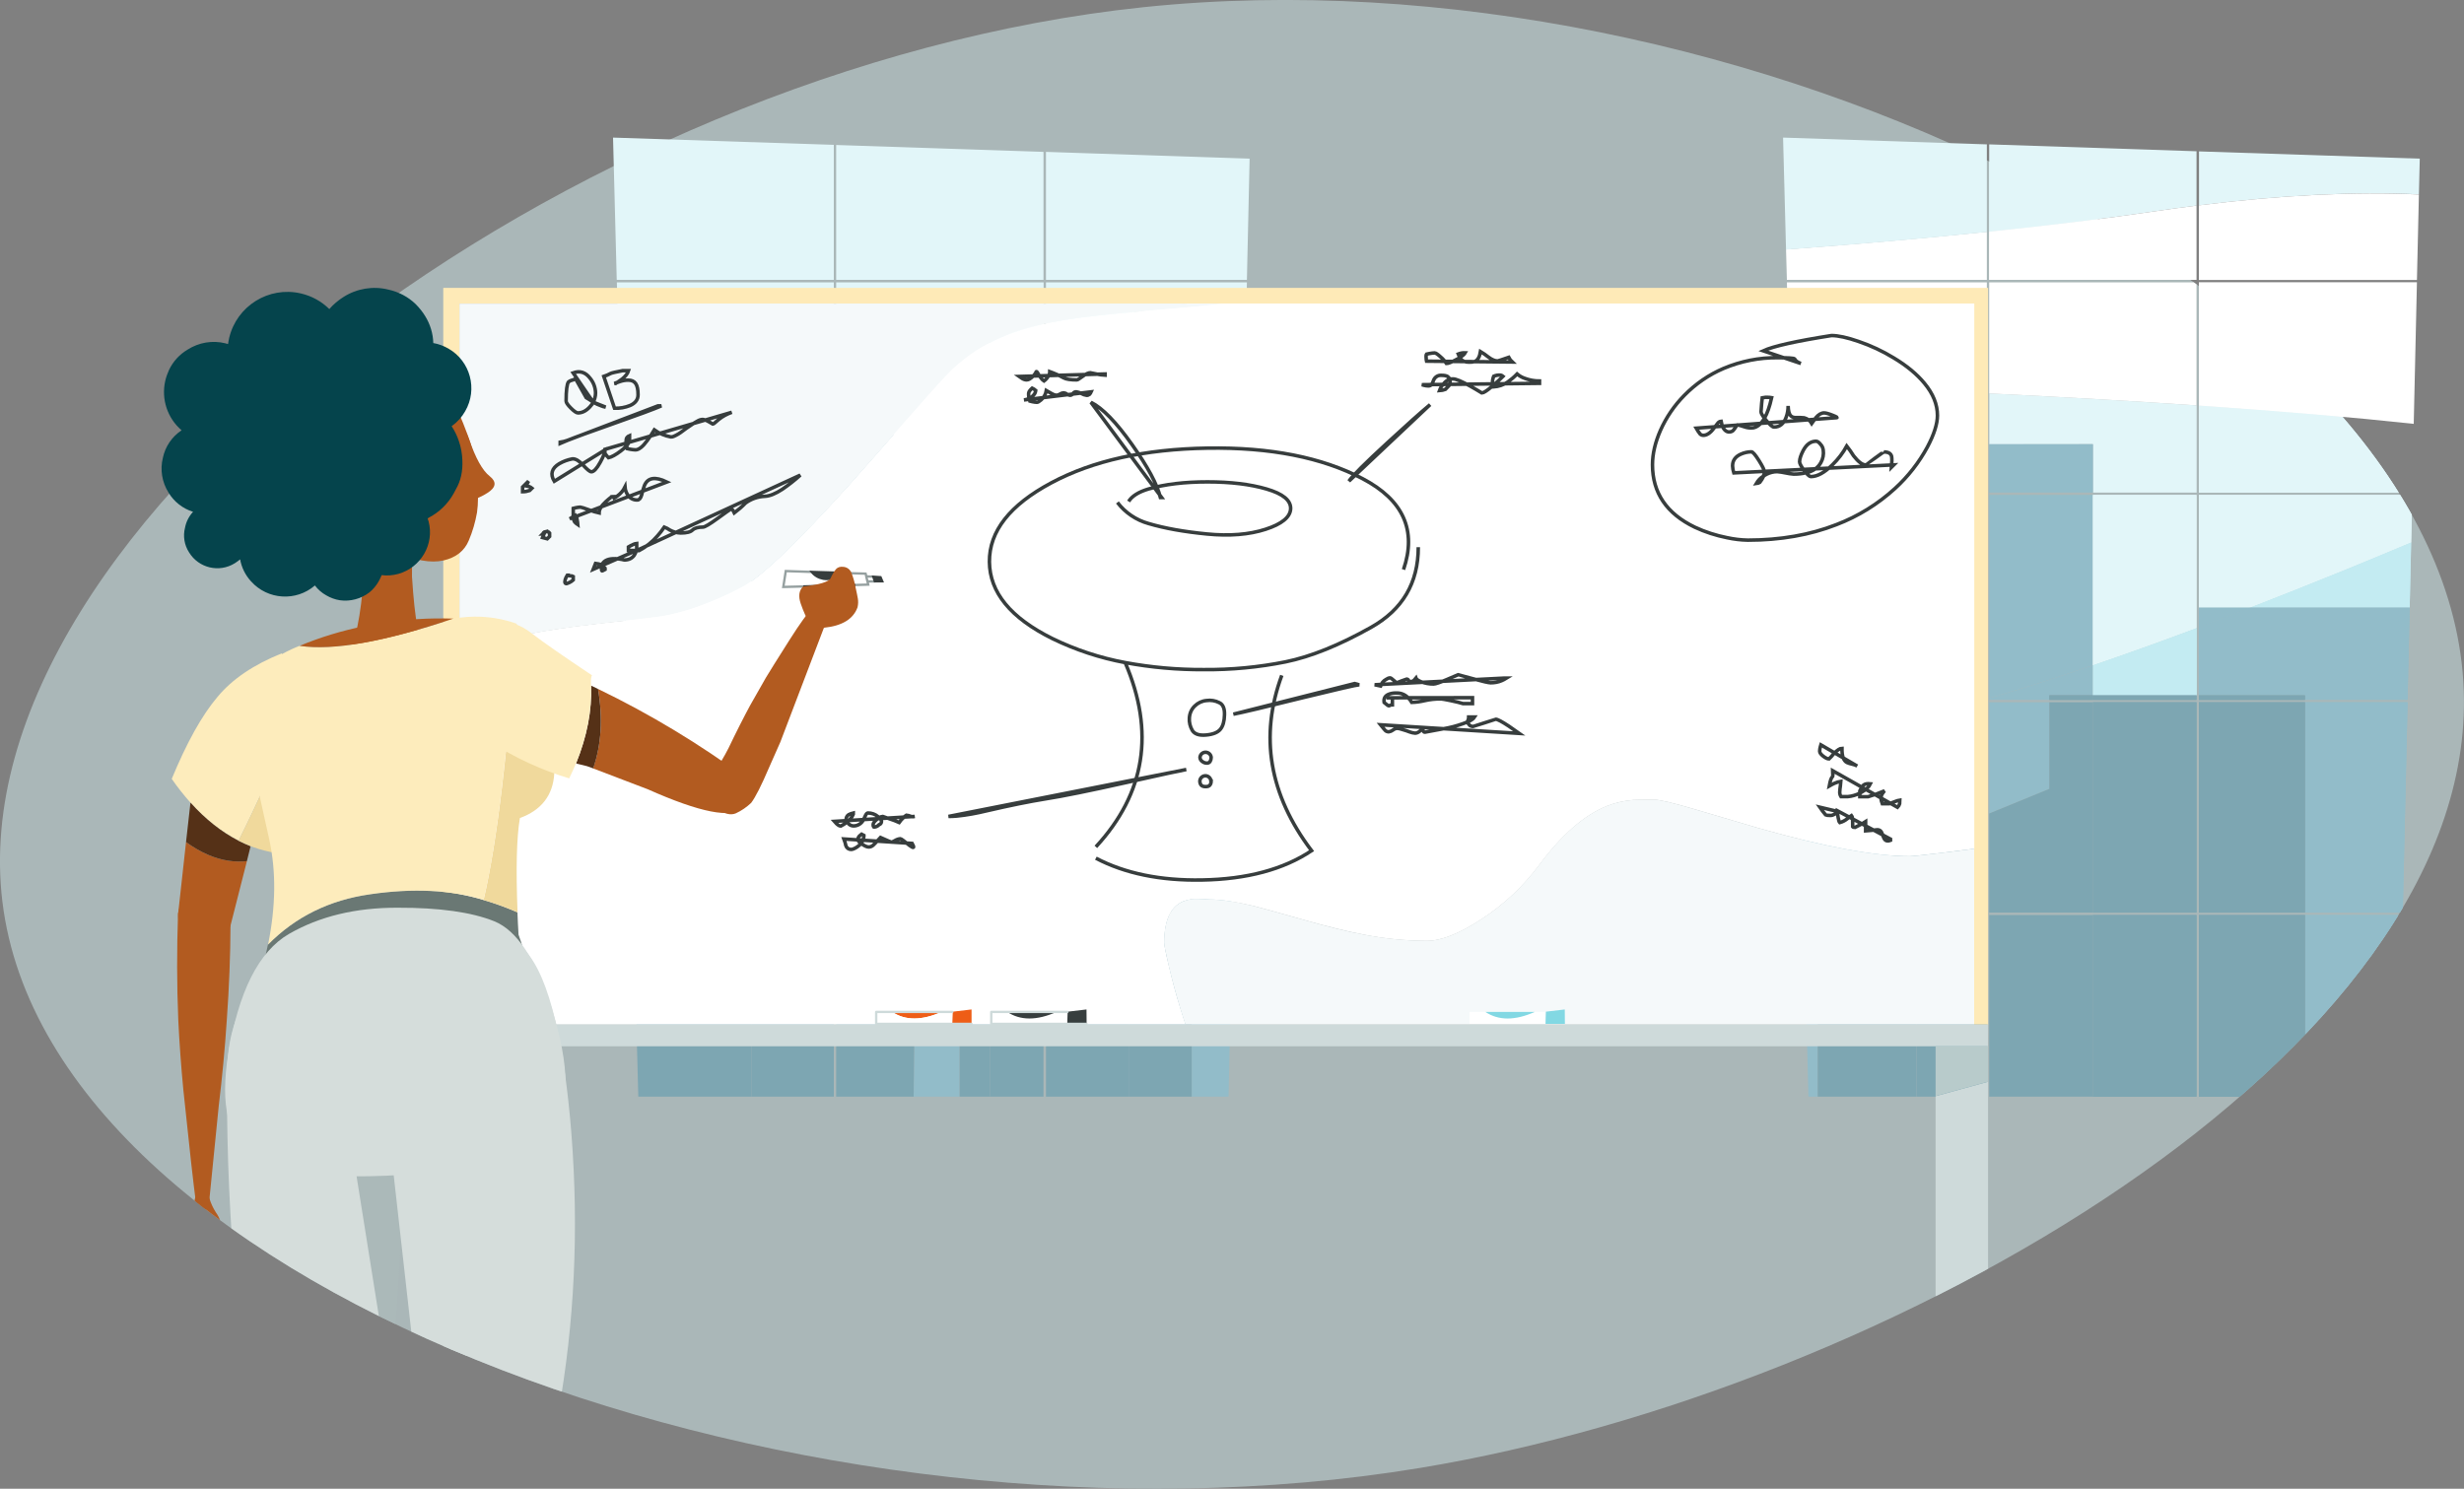 <?xml version="1.0" encoding="utf-8"?>
<!-- Generator: Adobe Illustrator 26.0.2, SVG Export Plug-In . SVG Version: 6.00 Build 0)  -->
<svg version="1.1" id="Layer_1" xmlns="http://www.w3.org/2000/svg" xmlns:xlink="http://www.w3.org/1999/xlink" x="0px" y="0px"
	 viewBox="0 0 2000 1208.6" style="enable-background:new 0 0 2000 1208.6;" xml:space="preserve">
<rect x="0" y="0" width="2000" height="1208.6" fill="#808080" stroke="none"/>
<style type="text/css">
	.st0{clip-path:url(#SVGID_00000103975858231602887640000008011541640029183926_);}
	.st1{fill-rule:evenodd;clip-rule:evenodd;fill:#AAB7B8;}
	.st2{fill-rule:evenodd;clip-rule:evenodd;fill:#E2F6F9;}
	.st3{fill-rule:evenodd;clip-rule:evenodd;fill:#C3EBF2;}
	.st4{fill-rule:evenodd;clip-rule:evenodd;fill:#FFFFFF;}
	.st5{fill-rule:evenodd;clip-rule:evenodd;fill:#92BCC9;}
	.st6{fill-rule:evenodd;clip-rule:evenodd;fill:#7DA6B2;}
	.st7{fill-rule:evenodd;clip-rule:evenodd;fill:#CEDADA;}
	.st8{fill-rule:evenodd;clip-rule:evenodd;fill:#F5F9FA;}
	.st9{fill-rule:evenodd;clip-rule:evenodd;fill:#FEEAB7;}
	.st10{fill-rule:evenodd;clip-rule:evenodd;fill:#B8CBCB;}
	.st11{fill-rule:evenodd;clip-rule:evenodd;fill:#EE5D16;}
	.st12{fill-rule:evenodd;clip-rule:evenodd;fill:#373E3E;}
	.st13{fill-rule:evenodd;clip-rule:evenodd;fill:#82D8E3;}
	.st14{fill:none;stroke:#CEDADA;stroke-width:1.91;stroke-linecap:round;stroke-linejoin:round;}
	.st15{fill:none;stroke:#373D3D;stroke-width:2.87;}
	.st16{fill-rule:evenodd;clip-rule:evenodd;fill:#B25B20;}
	.st17{fill-rule:evenodd;clip-rule:evenodd;fill:#05444C;}
	.st18{fill-rule:evenodd;clip-rule:evenodd;fill:#ABB9B9;}
	.st19{fill-rule:evenodd;clip-rule:evenodd;fill:#D5DDDB;}
	.st20{fill-rule:evenodd;clip-rule:evenodd;fill:#FDECBC;}
	.st21{fill-rule:evenodd;clip-rule:evenodd;fill:#553117;}
	.st22{fill-rule:evenodd;clip-rule:evenodd;fill:#F0D99C;}
	.st23{fill:none;stroke:#6F9291;stroke-width:0.96;stroke-linecap:round;stroke-linejoin:round;}
	.st24{fill-rule:evenodd;clip-rule:evenodd;fill:#6A7874;}
	.st25{fill-rule:evenodd;clip-rule:evenodd;fill:#373D3D;}
	.st26{fill:none;stroke:#95A0A0;stroke-width:1.91;}
	.st27{fill:none;stroke:#373D3D;stroke-width:1.91;}
</style>
<g id="Layer_2_00000152233912596067062200000014364415712245403837_">
	<g id="Layer_1-2">
		<g>
			<defs>
				<path id="SVGID_1_" d="M1152.6,1191.7c381-62.9,857.6-335.7,847.2-631.2C1988.7,241.9,1413.9-45.2,927.6,5.9
					C461.4,54.9-34.8,426.3,1.9,731.6C40.3,1051.4,660.3,1273,1152.6,1191.7z"/>
			</defs>
			<clipPath id="SVGID_00000181060435488353301550000012593123638789399185_">
				<use xlink:href="#SVGID_1_"  style="overflow:visible;"/>
			</clipPath>
			<g style="clip-path:url(#SVGID_00000181060435488353301550000012593123638789399185_);">
				<path class="st1" d="M1152.6,1191.7c381-62.9,857.6-335.7,847.2-631.2C1988.7,241.9,1413.9-45.2,927.6,5.9
					C461.4,54.9-34.8,426.3,1.9,731.6C40.3,1051.4,660.3,1273,1152.6,1191.7z"/>
				<g id="Group-6">
					<g>
						<path id="Fill-4" class="st2" d="M1963.4,157.8l0.7-29l-179.2-5.9v43.8C1852,158.3,1911.6,155.4,1963.4,157.8"/>
					</g>
				</g>
				<g id="Group-9">
					<g>
						<path id="Fill-7" class="st2" d="M1784.8,401.8v91.5h41.6c23.6-9.2,48.2-18.9,73.7-29.3c17.9-7.3,36.9-15.1,57-23.6l0.9-38.6
							H1784.8z"/>
					</g>
				</g>
				<g id="Group-12">
					<g>
						<path id="Fill-10" class="st2" d="M1748.7,171.6c11.6-1.7,23-3.3,34.2-4.7v-44.1l-168.3-5.6v70.9
							C1664.1,183,1708.8,177.5,1748.7,171.6"/>
					</g>
				</g>
				<g id="Group-18">
					<g>
						<path id="Fill-16" class="st2" d="M1782.9,509.9V401.8h-84.2v138.3C1725.1,531.1,1753.2,521,1782.9,509.9"/>
					</g>
				</g>
				<g id="Group-21">
					<g>
						<path id="Fill-19" class="st2" d="M1555.7,570.1v12.7c15.5-3.9,31.3-8.1,47.5-12.7H1555.7z"/>
					</g>
				</g>
				<g id="Group-24">
					<g>
						<path id="Fill-22" class="st2" d="M1698.8,360.6v39.3h84.2v-70.8c-50.9-3.5-107-6.7-168.3-9.7v41.3L1698.8,360.6z"/>
					</g>
				</g>
				<g id="Group-27">
					<g>
						<path id="Fill-25" class="st2" d="M1612.7,399.9v-80.6c-12.2-0.6-24.5-1.2-37.1-1.8c-42.2-1.9-83.2-3.4-122.9-4.2l2.3,86.6
							H1612.7z"/>
					</g>
				</g>
				<g id="Group-30">
					<g>
						<path id="Fill-28" class="st2" d="M1555.7,568.2h54.2l2.8-0.8V401.8H1455l0.4,16.4h100.2L1555.7,568.2z"/>
					</g>
				</g>
				<g id="Group-33">
					<g>
						<path id="Fill-31" class="st2" d="M1784.8,399.9H1958l1.2-55.8c-48.9-5.4-107.1-10.4-174.4-14.9L1784.8,399.9z"/>
					</g>
				</g>
				<g id="Group-36">
					<g>
						<path id="Fill-34" class="st3" d="M1612.7,567.4l-2.9,0.8h2.9V567.4z"/>
					</g>
				</g>
				<g id="Group-39">
					<g>
						<path id="Fill-37" class="st3" d="M1698.8,564.4h84.2v-54.5c-29.8,11.2-57.8,21.2-84.2,30.2V564.4z"/>
					</g>
				</g>
				<g id="Group-42">
					<g>
						<path id="Fill-40" class="st3" d="M1603.2,570.1c-16.2,4.6-32,8.8-47.5,12.7v101.8l57-23.4v-91.1H1603.2z"/>
					</g>
				</g>
				<g id="Group-45">
					<g>
						<path id="Fill-43" class="st3" d="M1826.4,493.3h129.5l1.2-52.9c-20.1,8.4-39.1,16.3-57,23.6
							C1874.6,474.3,1850,484.1,1826.4,493.3"/>
					</g>
				</g>
				<g id="Group-48">
					<g>
						<path id="Fill-46" class="st4" d="M1612.7,319.3v-90.1h-162.3l2.2,84.1c39.7,0.9,80.7,2.3,122.9,4.2
							C1588.2,318.1,1600.6,318.7,1612.7,319.3"/>
					</g>
				</g>
				<g id="Group-51">
					<g>
						<path id="Fill-49" class="st4" d="M1782.9,227.2v-60.3c-11.2,1.4-22.6,3-34.2,4.7c-40,5.9-84.7,11.4-134.1,16.5v39.1H1782.9z"
							/>
					</g>
				</g>
				<g id="Group-54">
					<g>
						<path id="Fill-52" class="st4" d="M1784.8,329.2c67.3,4.6,125.5,9.6,174.4,14.9l2.6-115h-177L1784.8,329.2z"/>
					</g>
				</g>
				<g id="Group-57">
					<g>
						<path id="Fill-55" class="st4" d="M1612.7,227.2v-39c-49.6,5.1-103.9,9.9-163,14.3l0.7,24.7L1612.7,227.2z"/>
					</g>
				</g>
				<g id="Group-60">
					<g>
						<path id="Fill-58" class="st4" d="M1782.9,229.2h-168.3v90.2c61.3,3,117.4,6.2,168.3,9.7V229.2z"/>
					</g>
				</g>
				<g id="Group-63">
					<g>
						<path id="Fill-61" class="st4" d="M1784.8,166.7v60.6h177l1.6-69.4C1911.5,155.4,1852,158.3,1784.8,166.7"/>
					</g>
				</g>
				<g id="Group-66">
					<g>
						<path id="Fill-64" class="st5" d="M1826.4,493.3h-41.6v15.9C1798.3,504.1,1812.2,498.8,1826.4,493.3"/>
					</g>
				</g>
				<g>
					<polygon id="Fill-67" class="st5" points="1614.6,399.9 1698.8,399.9 1698.8,360.6 1614.6,360.6 					"/>
				</g>
				<g>
					<path id="Fill-69" class="st5" d="M1555.7,582.8v-12.7h-96.2l0.9,32.6c2.7-0.4,5.4-0.9,8.1-1.3
						C1496.2,596.6,1525.3,590.4,1555.7,582.8"/>
				</g>
				<g>
					<path id="Fill-70" class="st5" d="M1614.6,566.8c14.9-4.3,30.1-9,45.6-13.9c12.4-4,25.3-8.3,38.6-12.8V401.8h-84.2V566.8z"/>
				</g>
				<g>
					<path id="Fill-71" class="st5" d="M1468,444.1c-1.5,4.2-5.3,8.4-11.5,12.5l3,111.7h96.3v-150h-100.3l0.2,6.7
						C1466.3,430.6,1470.5,437,1468,444.1"/>
				</g>
				<g>
					<polygon id="Fill-72" class="st5" points="1464,742.8 1467.9,890.3 1475.4,890.3 1475.4,742.8 					"/>
				</g>
				<g>
					<path id="Fill-73" class="st5" d="M1784.8,509.1v55.2h86.2v3.8h83.2l1.7-74.9h-129.5C1812.2,498.8,1798.3,504.1,1784.8,509.1"
						/>
				</g>
				<g>
					<polygon id="Fill-74" class="st5" points="1871,890.3 1947,890.3 1950.3,742.8 1871,742.8 					"/>
				</g>
				<g>
					<polygon id="Fill-75" class="st5" points="1871,740.9 1950.3,740.9 1954.2,570.1 1871,570.1 					"/>
				</g>
				<g>
					<path id="Fill-76" class="st5" d="M1663.4,568.2v-3.8h35.4v-24.3c-13.3,4.5-26.2,8.8-38.6,12.8c-15.5,5-30.7,9.6-45.6,13.9v1.4
						H1663.4z"/>
				</g>
				<g>
					<polygon id="Fill-77" class="st5" points="1663.4,570.1 1614.6,570.1 1614.6,660.4 1663.4,640.4 					"/>
				</g>
				<g>
					<path id="Fill-78" class="st5" d="M1475.4,717.5l80.2-32.9V582.8c-30.4,7.6-59.5,13.8-87.3,18.6c-2.7,0.5-5.4,0.9-8.1,1.3
						l3.7,138.2h11.5L1475.4,717.5z"/>
				</g>
				<g>
					<path id="Fill-79" class="st5" d="M1468,444.1c2.5-7.1-1.6-13.5-12.4-19.1l0.8,31.6C1462.7,452.5,1466.5,448.3,1468,444.1"/>
				</g>
				<g>
					<polygon id="Fill-80" class="st6" points="1555.7,890.3 1612.7,890.3 1612.7,742.8 1555.7,742.8 					"/>
				</g>
				<g>
					<polygon id="Fill-81" class="st6" points="1698.8,568.2 1782.9,568.2 1782.9,564.4 1698.8,564.4 					"/>
				</g>
				<g>
					<polygon id="Fill-82" class="st6" points="1698.8,890.3 1782.9,890.3 1782.9,742.8 1698.8,742.8 					"/>
				</g>
				<g>
					<polygon id="Fill-83" class="st6" points="1555.7,740.9 1612.7,740.9 1612.7,661.2 1555.7,684.6 					"/>
				</g>
				<g>
					<polygon id="Fill-84" class="st6" points="1698.8,740.9 1782.9,740.9 1782.9,570.1 1698.8,570.1 					"/>
				</g>
				<g>
					<polygon id="Fill-85" class="st6" points="1663.4,640.4 1614.6,660.4 1614.6,740.9 1698.8,740.9 1698.8,570.1 1663.4,570.1 
											"/>
				</g>
				<g>
					<polygon id="Fill-86" class="st6" points="1614.6,890.3 1698.8,890.3 1698.8,742.8 1614.6,742.8 					"/>
				</g>
				<g>
					<polygon id="Fill-87" class="st6" points="1475.4,717.5 1475.4,740.9 1555.7,740.9 1555.7,684.6 					"/>
				</g>
				<g>
					<polygon id="Fill-88" class="st6" points="1663.4,568.2 1698.8,568.2 1698.8,564.4 1663.4,564.4 					"/>
				</g>
				<g>
					<polygon id="Fill-89" class="st6" points="1475.4,890.3 1555.7,890.3 1555.7,742.8 1475.4,742.8 					"/>
				</g>
				<g>
					<polygon id="Fill-90" class="st6" points="1784.8,740.9 1871,740.9 1871,570.1 1784.8,570.1 					"/>
				</g>
				<g>
					<polygon id="Fill-91" class="st6" points="1784.8,568.2 1871,568.2 1871,564.4 1784.8,564.4 					"/>
				</g>
				<g>
					<polygon id="Fill-92" class="st6" points="1784.8,890.3 1871,890.3 1871,742.8 1784.8,742.8 					"/>
				</g>
				<g>
					<polygon id="Fill-190" class="st2" points="609.8,268.3 676.8,268.3 676.8,229.2 500.7,229.2 505.2,399.9 609.8,399.9 					"/>
				</g>
				<g>
					<polygon id="Fill-192" class="st2" points="847,227.2 847,123.3 678.7,117.7 678.7,227.2 					"/>
				</g>
				<g>
					<path id="Fill-193" class="st2" d="M849,267.6c49.1-10.8,103.4-20.2,162.9-28.3l0.2-10.1H849V267.6z"/>
				</g>
				<g>
					<polygon id="Fill-194" class="st2" points="1012.1,227.2 1014.3,128.8 849,123.3 849,227.2 					"/>
				</g>
				<g>
					<path id="Fill-195" class="st2" d="M847,568.2v-32.8c-14.4,0.4-28.9,0.7-43.6,1v31.8L847,568.2z"/>
				</g>
				<g>
					<polygon id="Fill-196" class="st2" points="573.1,570.1 609.8,582 609.8,570.1 					"/>
				</g>
				<g>
					<path id="Fill-197" class="st2" d="M849,583.1c5.5,0.5,11.2,1,17.2,1.6c12.2,1.1,28.9,2.8,49.9,4.8v-19.4H849V583.1z"/>
				</g>
				<g>
					<path id="Fill-198" class="st2" d="M847,582.9v-12.8h-43.6v9.5C815.4,580.3,830,581.4,847,582.9"/>
				</g>
				<g>
					<path id="Fill-199" class="st2" d="M916.1,568.2v-35.1c-22,0.9-44.3,1.6-67.1,2.2v32.8L916.1,568.2z"/>
				</g>
				<g>
					<path id="Fill-200" class="st2" d="M847,355.2c-54.2,6.2-94.8,7.7-121.9,4.6v40.1H847V355.2z"/>
				</g>
				<g>
					<path id="Fill-201" class="st2" d="M849,401.8v10.9c50.5-4.5,98.1-8.1,142.8-10.9H849z"/>
				</g>
				<g>
					<path id="Fill-202" class="st2" d="M725.2,303c27.1-11.4,67.7-23.1,121.9-35v-38.8H678.7v39.2h46.4V303z"/>
				</g>
				<g>
					<path id="Fill-203" class="st2" d="M609.8,436.4v-34.6H505.2l1.1,43C539.9,442.4,574.4,439.6,609.8,436.4"/>
				</g>
				<g>
					<path id="Fill-204" class="st2" d="M1008.2,399.9l1.5-68.2c-20,2.6-39.4,5.4-58.2,8.5c-38.3,6.4-72.5,11.3-102.6,14.8v44.9
						H1008.2z"/>
				</g>
				<g>
					<path id="Fill-205" class="st2" d="M803.1,416.9c14.9-1.4,29.5-2.8,43.9-4.1v-11H725.2v15.1L803.1,416.9z"/>
				</g>
				<g>
					<path id="Fill-206" class="st2" d="M609.8,568.2v-31.1c-34.6-0.4-68.3-1-101.1-2l0.4,14.2l58.1,18.9L609.8,568.2z"/>
				</g>
				<g>
					<path id="Fill-207" class="st3" d="M849,583.1v89h67.1v-82.6c-21-2.1-37.6-3.7-49.9-4.8C860.2,584.1,854.5,583.6,849,583.1"/>
				</g>
				<g>
					<path id="Fill-208" class="st3" d="M803.4,579.7v92.4H847v-89.2C830,581.4,815.5,580.4,803.4,579.7"/>
				</g>
				<g>
					<path id="Fill-209" class="st4" d="M609.8,436.4c-35.4,3.2-69.9,6-103.5,8.4l2.4,90.3c32.8,0.9,66.5,1.6,101.1,2V436.4z"/>
				</g>
				<g>
					<path id="Fill-210" class="st4" d="M803.4,416.9v119.5c14.7-0.3,29.2-0.6,43.6-1V412.8c-14.4,1.3-29.1,2.6-43.9,4.1H803.4z"/>
				</g>
				<g>
					<path id="Fill-211" class="st4" d="M916.1,533.1v-126h92l0.1-5.3h-16.4c-44.8,2.7-92.4,6.4-142.8,10.8v122.7
						C871.8,534.7,894.2,534,916.1,533.1"/>
				</g>
				<g>
					<path id="Fill-212" class="st4" d="M725.2,359.8c27.1,3.2,67.7,1.6,121.9-4.6V268c-54.2,11.9-94.8,23.6-121.9,35V359.8z"/>
				</g>
				<g>
					<path id="Fill-213" class="st4" d="M849,355c30.1-3.5,64.3-8.4,102.6-14.8c18.8-3.1,38.2-6,58.2-8.5l2.1-92.4
						c-59.5,8.1-113.8,17.6-162.9,28.3V355z"/>
				</g>
				<g>
					<path id="Fill-214" class="st5" d="M609.8,570.1V582l17.1,5.6c4.5-0.6,9.1-1.1,13.6-1.6c11.9-1.3,24-2.5,36.3-3.4v-12.5
						L609.8,570.1z"/>
				</g>
				<g>
					<path id="Fill-215" class="st5" d="M678.7,582.5c32-2.5,65.3-3.7,99.8-3.7c6.5,0,14.8,0.3,24.9,0.8v-9.5H678.7V582.5z"/>
				</g>
				<g>
					<path id="Fill-216" class="st5" d="M916.1,568.2h88.4l0.9-39.5c-28.9,1.7-58.7,3.2-89.3,4.4V568.2z"/>
				</g>
				<g>
					<path id="Fill-217" class="st5" d="M676.8,537.5c-22.7,0-45-0.1-67-0.4v31.1h67V537.5z"/>
				</g>
				<g>
					<path id="Fill-218" class="st5" d="M916.1,570.1v19.3c21.7,2.2,48.1,4.8,79.2,8l8.5,0.8l0.6-28.1L916.1,570.1z"/>
				</g>
				<g>
					<path id="Fill-219" class="st5" d="M725.2,399.9v-40.1c-20.8-2.4-33.6-7.6-38.3-15.6c-8-13.4,4.8-27.1,38.3-41.2v-34.7h-46.4
						v131.6H725.2z"/>
				</g>
				<g>
					<path id="Fill-220" class="st5" d="M803.1,416.9h-78v-15.1h-46.4v27.9c11.3-1.2,22.7-2.4,34.2-3.6
						C743.9,422.8,773.9,419.7,803.1,416.9"/>
				</g>
				<g>
					<path id="Fill-221" class="st5" d="M803.4,568.2v-31.8c-39,0.7-79.2,1.1-120.6,1.1h-4.1v30.7H803.4z"/>
				</g>
				<g>
					<path id="Fill-222" class="st5" d="M676.8,429.9v-28.1h-67v34.6C631.8,434.4,654.2,432.2,676.8,429.9"/>
				</g>
				<g>
					<polygon id="Fill-223" class="st5" points="609.8,399.9 676.8,399.9 676.8,268.3 609.8,268.3 					"/>
				</g>
				<g>
					<polygon id="Fill-224" class="st5" points="743.4,742.8 741.6,890.3 778.9,890.3 778.9,742.8 					"/>
				</g>
				<g>
					<polygon id="Fill-225" class="st5" points="967.3,890.3 997.2,890.3 1000.5,742.8 967.3,742.8 					"/>
				</g>
				<g>
					<path id="Fill-226" class="st5" d="M916.1,589.5v82.6h51.2v68.8h33.3l3.2-142.6l-8.5-0.8C964.2,594.3,937.8,591.6,916.1,589.5"
						/>
				</g>
				<g>
					<path id="Fill-227" class="st5" d="M778.9,672.1h24.5v-92.4c-10.1-0.6-18.4-0.8-24.9-0.8c-34.5,0-67.7,1.2-99.8,3.7v22
						l66.2,21.5l-1.5,114.9h35.5V672.1z"/>
				</g>
				<g>
					<path id="Fill-228" class="st5" d="M640.5,586c-4.5,0.5-9.1,1-13.6,1.6l49.9,16.2v-21.2C664.6,583.6,652.5,584.7,640.5,586"/>
				</g>
				<g>
					<path id="Fill-229" class="st5" d="M682.8,537.5c41.4,0,81.6-0.4,120.6-1.1V416.9h-0.3c-29.2,2.8-59.3,5.9-90.2,9.2
						c-11.5,1.2-22.9,2.4-34.2,3.6v107.8H682.8"/>
				</g>
				<g>
					<path id="Fill-230" class="st5" d="M916.1,407.1v126c30.6-1.2,60.3-2.7,89.3-4.4l2.7-121.6L916.1,407.1z"/>
				</g>
				<g>
					<path id="Fill-231" class="st5" d="M686.9,344.2c4.7,8,17.5,13.2,38.3,15.6V303C691.7,317.1,678.9,330.9,686.9,344.2"/>
				</g>
				<g>
					<path id="Fill-232" class="st5" d="M676.8,537.5V429.9c-22.7,2.3-45,4.5-67,6.5v100.7C631.8,537.4,654.2,537.5,676.8,537.5"/>
				</g>
				<g>
					<path id="Fill-233" class="st6" d="M525.2,605.1c28.2-6.2,56.4-11.3,84.6-15.2v-7.8l-36.7-11.9h-63.4l1,38.2
						C515.6,607.2,520.4,606.1,525.2,605.1"/>
				</g>
				<g>
					<polygon id="Fill-234" class="st6" points="567.2,568.2 509.1,549.3 509.6,568.2 					"/>
				</g>
				<g>
					<polygon id="Fill-235" class="st6" points="803.4,890.3 847,890.3 847,742.8 803.4,742.8 					"/>
				</g>
				<g>
					<polygon id="Fill-236" class="st6" points="849,890.3 916.1,890.3 916.1,742.8 849,742.8 					"/>
				</g>
				<g>
					<polygon id="Fill-237" class="st6" points="849,740.9 916.1,740.9 916.1,672.1 849,672.1 					"/>
				</g>
				<g>
					<polygon id="Fill-238" class="st6" points="803.4,740.9 847,740.9 847,672.1 803.4,672.1 					"/>
				</g>
				<g>
					<path id="Fill-239" class="st6" d="M525.2,605.1c-4.7,1-9.6,2.1-14.5,3.3l3.5,132.5h95.6v-151
						C581.6,593.8,553.3,598.9,525.2,605.1"/>
				</g>
				<g>
					<polygon id="Fill-240" class="st6" points="514.2,742.8 518.1,890.3 609.8,890.3 609.8,742.8 					"/>
				</g>
				<g>
					<path id="Fill-241" class="st6" d="M609.8,589.9c5.7-0.8,11.4-1.5,17.1-2.2l-17.1-5.6V589.9z"/>
				</g>
				<g>
					<polygon id="Fill-242" class="st6" points="678.7,604.5 678.7,740.9 743.4,740.9 744.9,626 					"/>
				</g>
				<g>
					<path id="Fill-243" class="st6" d="M609.8,589.9v151h67v-137l-49.9-16.2C621.2,588.4,615.5,589.1,609.8,589.9"/>
				</g>
				<g>
					<polygon id="Fill-244" class="st6" points="778.9,740.9 803.4,740.9 803.4,672.1 778.9,672.1 					"/>
				</g>
				<g>
					<polygon id="Fill-245" class="st6" points="916.1,740.9 967.3,740.9 967.3,672.1 916.1,672.1 					"/>
				</g>
				<g>
					<polygon id="Fill-246" class="st6" points="678.7,742.8 678.7,890.3 741.6,890.3 743.4,742.8 					"/>
				</g>
				<g>
					<polygon id="Fill-247" class="st6" points="609.8,890.3 676.8,890.3 676.8,742.8 609.8,742.8 					"/>
				</g>
				<g>
					<polygon id="Fill-248" class="st6" points="916.1,890.3 967.3,890.3 967.3,742.8 916.1,742.8 					"/>
				</g>
				<g>
					<polygon id="Fill-249" class="st6" points="778.9,890.3 803.4,890.3 803.4,742.8 778.9,742.8 					"/>
				</g>
				<g>
					<path id="Fill-267" class="st7" d="M359.8,949.2v151.6H404v-165L359.8,949.2z M1613.7,878.2l-42.6,11.7V1118h42.6V878.2
						L1613.7,878.2z M1613.7,831.6H359.8v17.8h1253.8L1613.7,831.6z"/>
				</g>
				<g>
					<path id="Fill-268" class="st8" d="M1602.4,689c-9.3,1.3-18.4,2.4-27.5,3.5c-14.6,1.8-22.9,2.6-24.9,2.6
						c-28.1,0-69.1-7.6-122.9-22.9c-25.8-7.6-43.7-12.9-53.5-15.8c-16.4-4.8-26.7-7.2-30.7-7.2c-9.5,0-15.2,0.1-17.3,0.2
						c-7.3,0.6-14.5,2.2-21.3,4.9c-18.4,7.3-36.9,23.4-55.4,48.4c-12.9,17.2-28.7,32-46.8,43.7c-17.8,11.6-32.5,17.4-44.1,17.4
						c-17.4-0.1-34.7-1.9-51.7-5.2c-12.9-2.4-28.6-6.3-47.2-11.6c-23.6-6.7-37.6-10.5-41.9-11.6c-14.4-3.5-26.3-5.2-35.7-5.2
						c-3.5-0.3-6.6-0.5-9.1-0.5c-4.2-0.2-8.3,0.5-12.2,2.1c-10.2,4.3-15.3,15.5-15.3,33.6c0,1.8,1.2,7.7,3.5,17.7
						c2.8,12,6.1,23.9,9.7,35.8c1.4,4.4,2.7,8.7,4.1,12.7h640.2L1602.4,689z M974.2,248.6c6.6-0.7,13.2-1.4,19.7-2.1H372.9v291.4
						c5.3-3.5,11-7.1,17.2-10.8c11.9-7.2,38-13.4,78.4-18.6c8.1-1.1,22.8-2.7,44.1-5.1c15.1-1.7,24.7-2.9,28.8-3.8
						c9.6-2,19.1-4.7,28.4-8.2c11.2-4.2,22.2-9.2,32.8-14.8c15-7.8,43.7-35.1,86-82c10.2-11.3,25.9-29.1,47.2-53.5
						c17-19.4,28.1-31.8,33.4-37.2c11-11.4,24-20.8,38.4-27.6c12.9-6.2,28.3-11,46.2-14.6c13.8-2.7,32.2-5.1,55.2-7.3
						C922.2,253.1,944,251.2,974.2,248.6L974.2,248.6z"/>
				</g>
				<g>
					<polygon id="Fill-269" class="st9" points="1602.4,246.4 1602.4,689 1602.4,831.6 1613.7,831.6 1613.7,233.7 359.8,233.7 
						359.8,831.6 372.9,831.6 372.9,537.8 372.9,246.4 994,246.4 					"/>
				</g>
				<g>
					<path id="Fill-270" class="st4" d="M1575,692.5c9.1-1.1,18.2-2.3,27.5-3.5V246.4H994c-6.5,0.8-13.1,1.5-19.7,2.1
						c-30.2,2.7-52,4.6-65.4,5.8c-23,2.2-41.4,4.6-55.2,7.3c-17.9,3.5-33.3,8.4-46.2,14.6c-14.3,6.8-27.3,16.1-38.4,27.5
						c-5.2,5.4-16.4,17.9-33.4,37.3c-21.3,24.4-37.1,42.2-47.2,53.5c-42.3,46.8-71,74.2-86,82c-10.6,5.6-21.5,10.5-32.8,14.8
						c-9.2,3.4-18.7,6.2-28.4,8.2c-4.1,0.9-13.8,2.2-28.8,3.8c-21.2,2.3-35.9,4-44.1,5.1c-40.3,5.2-66.4,11.4-78.3,18.6
						c-6.2,3.7-12,7.4-17.2,10.8v293.8h589.4c-1.4-4-2.7-8.3-4.1-12.7c-3.7-11.8-6.9-23.8-9.7-35.8c-2.4-10-3.5-15.9-3.5-17.7
						c0-18.1,5.1-29.3,15.3-33.6c3.9-1.5,8-2.2,12.2-2.1c2.5,0,5.6,0.2,9.1,0.5c9.3,0,21.2,1.8,35.7,5.2c4.4,1.1,18.4,4.9,41.9,11.6
						c18.6,5.3,34.4,9.1,47.2,11.6c17,3.4,34.3,5.1,51.7,5.2c11.6,0,26.3-5.8,44.1-17.4c18.1-11.7,33.9-26.5,46.8-43.7
						c18.5-25,37-41.1,55.4-48.4c6.8-2.7,14-4.3,21.3-4.9c2.1-0.1,7.8-0.2,17.3-0.2c4,0,14.3,2.4,30.7,7.2
						c9.8,2.9,27.7,8.1,53.5,15.8c53.8,15.3,94.8,22.9,122.9,22.9C1552.1,695.1,1560.4,694.2,1575,692.5"/>
				</g>
				<g>
					<path id="Fill-271" class="st10" d="M1571.1,889.8l42.6-11.7v-28.7h-42.6V889.8z M359.8,949.2l44.2-13.4v-86.4h-44.2V949.2z"/>
				</g>
				<g>
					<path id="Fill-272" class="st11" d="M764.2,821.5h-40C734.8,828.6,748.1,828.6,764.2,821.5 M773,826.9l-0.1,4.3h15.7v-11.7
						l-15.3,1.8L773,826.9"/>
				</g>
				<g>
					<path id="Fill-273" class="st4" d="M1205.7,821.5h-12.9v9.7h61.6l0.1-4.3v-5.4h-8.8C1229.7,828.6,1216.4,828.6,1205.7,821.5
						 M866.2,831.2l0.1-4.3v-5.4h-8.8c-16,7.1-29.3,7.1-40,0h-13v9.7H866.2 M724.2,821.5h-13v9.7h61.7l0.1-4.3v-5.4h-8.8
						C748.2,828.6,734.8,828.6,724.2,821.5"/>
				</g>
				<g>
					<path id="Fill-274" class="st12" d="M881.9,819.5l-15.3,1.8l-0.2,5.6l-0.1,4.3h15.7L881.9,819.5z M857.6,821.5h-40
						C828.2,828.6,841.6,828.6,857.6,821.5z"/>
				</g>
				<g>
					<path id="Fill-275" class="st13" d="M1270.1,819.5l-15.3,1.8l-0.2,5.6l-0.1,4.3h15.7L1270.1,819.5z M1245.7,821.5h-40
						C1216.4,828.6,1229.7,828.6,1245.7,821.5z"/>
				</g>
				<g>
					<path id="Stroke-276" class="st14" d="M788.5,831.2h-15.7 M772.9,831.2h-61.7v-9.7H773 M881.9,831.2h-77.3v-9.7h61.8"/>
				</g>
				<g>
					<path id="Stroke-277" class="st15" d="M1040.4,548.3c-18.2,49.4-10.2,96.9,24.2,142.3c-22.8,15.2-52.5,23.2-89,23.8
						c-33.7,0.6-62.4-5.3-86.1-17.7 M1151.2,444.2c0,29.1-12.8,50.8-38.5,65.2c-25.7,14.4-48.7,23.7-69.2,27.9
						c-21.9,4.4-44.2,6.5-66.6,6.3c-21.3,0.1-42.6-1.8-63.6-5.7 M889.5,687.5c40.1-43.4,48-93.3,23.8-149.6
						c-20.5-3.8-40.4-10.4-59.1-19.5c-33.9-16.8-50.9-37.5-51.1-62.3s16.5-46.1,50.2-64.1c33.6-18,75.9-27.4,126.8-28.2
						c50.9-0.8,92.9,7.5,125.9,24.8c33,17.3,44.1,41.9,33.2,73.8 M916.1,407.1c2.6-4.3,8-7.7,16-10.1c13.3-3.9,29.3-5.8,48-5.8
						c18.7,0,34.7,1.9,48,5.8c13.3,3.9,19.7,9.2,19.5,16c-0.3,6.8-7.1,12.4-20.4,16.7c-13.3,4.3-29.2,5.6-47.6,3.8
						s-34.2-4.6-47.4-8.5c-10-2.8-18.9-8.8-25.2-17.1"/>
				</g>
				<g>
					<path id="Stroke-278" class="st15" d="M713.7,663.9c1.2,1.1,1.8,2.1,1.8,2.8c0,0.9-0.3,1.7-1,2.3l-1,0.5
						c-1,1.1-2.3,1.8-3.8,1.9c-0.1,0.1-0.3,0.1-0.5,0c-0.3-0.3-0.5-0.9-0.5-1.9c0-1.2,1-2.6,2.9-4.2
						C712.3,664.9,713,664.4,713.7,663.9z M685,681.1c0.7,1.8,1.2,3.7,1.6,5.5c0.6,1.8,2.3,3,4.2,3c1.2,0,2.9-0.7,4.9-2
						c1.2-0.8,2.3-1.8,3.2-2.9c0.3,0.2,0.7,0.5,1,0.7c2.2,1.5,3.9,2.2,5.2,2.2c1.3,0,2.6-0.5,3.6-1.4c0.8-0.7,2.8-2.8,6-6.3
						c5.6,2.5,8.6,3.8,9.1,3.8c1-0.4,1.9-0.9,2.8-1.4c1.3-0.8,2.8-1.3,4.3-1.4c0.5,0,2.9,1.8,7.3,5.4c3.6,2.7,4.3,2.1,2.2-1.6
						L685,681.1z M701.2,679.2v-1l-1.9-1c-0.8,0.6-1.5,1.3-2.2,2c-0.5,0.7-0.8,1.5-0.7,2.3c0,1,0.8,2,2.4,3.3
						C700.1,683.2,700.9,681.2,701.2,679.2L701.2,679.2z M677.3,666.8l1.7,1.9c1.4,1.3,2.5,1.9,3.5,1.9c1.8-0.9,3.4-2,5-3.2
						c-0.4-0.6-0.7-1.3-0.7-2.1c-0.1-1.6,0.7-3,2-3.9c1.2-0.6,2.5-1.1,3.8-1.4v1c-1.1,2.5-2.8,4.7-5.1,6.3c0.4,0.5,0.8,1,1.3,1.5
						c1,1,2.3,1.6,3.8,1.7c3.6,0.1,6.9-2,8.4-5.3c0.6-1.2,1.2-2.4,1.7-3.6c0.6-1.1,1.2-1.6,1.9-1.6c2.9,0,5.8,1,8,2.9
						c0.4,0.3,0.8,0.6,1.1,0.9c0.8-0.6,1.8-0.9,2.8-1c8.3,2.9,12.7,4.4,13.4,4.8c0.9-1.3,2-2.5,3.2-3.6c0.7-0.8,1.6-1.6,2.6-2.2
						c1.2,0.1,2.4,0.4,3.5,0.9c1,0.4,2.1,0.4,3.2,0.1L677.3,666.8z M488.6,458.9c0.5,0.5,1.3,1.2,2.5,2.4v1l-1.9,1
						c-0.1,0.1-0.3,0.2-0.5,0.2c-0.3-0.1-0.5-0.6-0.5-1.6C488.1,460.8,488.3,459.8,488.6,458.9z M481.5,462.2l1.9-4.8
						c1.6,0.2,3.1,0.5,4.6,1c0.2,0.1,0.4,0.3,0.5,0.5c1-3.2,4-5,8.8-5.3c3.2-0.2,6.4,0.2,9.5,1c3.5,0,6.2-1.3,8-3.8
						c0.8-1.2,1.3-2.5,1.8-3.9L481.5,462.2z M460.5,467l-1,1.7c-0.6,1.1-0.9,2.3-1,3.5c0,1,0.3,1.5,1,1.6c0.3,0,0.7,0,1-0.2l1.7-0.7
						c1.1-0.5,2.2-1.3,3.1-2.1V468c-0.7-0.4-1.5-0.6-2.2-0.5c-1,0-1.6-0.2-1.6-0.5L460.5,467z M442.3,431.8c-0.4,0.1-0.7,0.2-1,0.5
						c-0.2,0.5-0.5,0.9-0.9,1.3C441,433.6,441.6,433,442.3,431.8L442.3,431.8z M440.4,436.4l3.8,1l1.9-1.9v-2.9
						c-0.1-0.2-0.3-0.4-0.5-0.5c-0.7-0.4-1.5-0.5-2.3-0.5c-0.3,0-0.7,0-1,0.1L440.4,436.4z M465.2,419.4l1.9-1.1
						c0.7,1,1.2,2.2,1.3,3.5c0.3,1.4,0.5,2.8,0.6,4.1c-0.9-0.6-1.8-1.3-2.5-2.1C465.7,422.5,465.3,421,465.2,419.4L465.2,419.4z
						 M429,390.6l-4.8,4.8v3.8c2,0,3.9-0.4,5.7-1l1.9-1.9c-0.7-0.6-1.5-1-2.4-1.3l-0.6-0.2c-0.6-0.2-1.2-0.3-1.8-0.4L429,390.6z
						 M516.5,447h2.2c5.7-3,10.8-7.1,15-12c2-2.2,3.8-4.6,5.5-7.1c1.6,0.6,3.1,1.4,4.5,2.4c2.7,1.5,5.7,2.3,8.8,2.4
						c4.8,0,8-0.8,9.6-2.4c1.7-1.6,4.5-2.4,8.5-2.4c1.5,0,5.5-2.4,12.1-7.2c6.5-4.8,10-7.2,10.4-7.2c0.8-0.1,1.6,0.3,2,1.1l0.9,1.8
						c3.2-2.4,6.3-5.1,9.1-8c4.6-3.4,10.1-5.3,15.8-5.5c3.9-0.2,8.6-2.1,14.1-5.7c5.1-3.5,10-7.3,14.6-11.5L516.5,447z M516.8,446
						v-4.8c-0.9,0.1-1.8,0.3-2.6,0.7c-1.4,0.6-2.8,1.3-4.1,2.1v2.9h6.4C516.6,446.6,516.7,446.3,516.8,446z M486.3,416.3
						c0.3,0,0.6,0.1,0.9,0.1L486.3,416.3L486.3,416.3z M491,365.3c0,0.3,0,0.5,0,0.8c-0.1,1.7-1.4,4.8-3.8,9.2
						c-2.8,5.1-5.2,7.7-7.2,7.7c-1.2,0-3.4-1.8-6.6-5.3c-3.2-3.5-6-5.3-8.7-5.2c-3.8,0.7-7.4,2-10.7,3.9c-6.2,3.7-7.6,8.5-4.1,14.3
						L491,365.3z M462.4,421.2l2.9-1.7c0-0.4,0-0.8,0-1.1v-5.7l2-0.5c1.2-0.3,2.5-0.4,3.8-0.5c0.5,0,3.1,0.8,7.5,2.4
						c2.5,1,5.1,1.7,7.7,2.3c0-2.9,1.9-5.9,5.5-9.2c1.6-1.5,3.1-2.7,4.4-3.7c-0.1-0.3,0-0.4,0.5-0.4l-0.5,0.4
						c0.1,0.2,0.3,0.4,0.5,0.5c0.6,0.5,0.7,0.8,0.5,0.9c1.3-0.5,2.6-1.2,3.7-2.1c2.7-1.9,4.9-4.4,6.4-7.4c0.2,2.5,1.1,4.9,2.6,6.9
						c1.7,2.4,4.5,3.7,7.4,3.6c1.5,0,2.7-1.3,3.5-4c0.6-2.6,1.3-5.2,2.3-7.8c2.7-6.4,8.7-7.4,18.2-2.8L462.4,421.2z M460.6,357.5
						c-2.5,1-4.5,1.9-5.9,2.5v-1C456.7,358.7,458.7,358.2,460.6,357.5c7.2-2.9,18.9-7.1,35.1-12.8c22.2-7.8,35.9-12.9,41.1-15.2H534
						L460.6,357.5z M481.5,326.5c2.1,1.2,4.3,2.2,6.6,3c1.1,0.5,2.3,0.8,3.5,1L481.5,326.5z M481.5,326.5c1.2-2.3,1.9-4.9,1.9-7.5
						c-0.1-4.3-1.6-8.5-4.4-11.9c-3.7-4.9-8.3-6.4-13.8-4.4L481.5,326.5z M500.8,310.5l-1.1,0.8h-1L500.8,310.5z M490.1,305.6
						c1.9-0.6,3.7-1.5,5.5-2.4c0.7-0.4,4-1.2,9.8-2.3h4.8c-0.7,2.2-2.4,4.5-5.2,6.8c-1.9,1.3-3.3,2.3-4.2,2.9
						c1.6-0.6,2.4-0.9,2.5-0.9c2.1-0.7,4.3-1.1,6.5-1.1c2.9,0,4.9,0.9,6.2,2.8c1.3,1.9,1.9,4.9,1.9,9.1c0,3.9-2.2,6.8-6.5,8.7
						c-4,1.6-8.3,2.4-12.6,2.2L490.1,305.6z M467.2,307.5c-1.1,0.6-2.2,1-3.4,1.3c-0.9,0.2-1.7,0.7-2.4,1.3
						c-1.2,1.6-1.9,6.8-1.9,15.5c0,1.2,1.3,3.1,3.9,5.7c2.6,2.6,4.5,3.9,5.7,3.9c3.4,0,6.6-1.6,9.6-4.8c1.1-1.2,2.1-2.5,2.9-3.9
						l-0.3-0.2c-2.1-1.4-3.9-2.6-5.5-3.5L467.2,307.5z M491,364.8v1c0,0.1,0,0.2,0,0.3c0,0.7,0,1.3-0.1,1.8c0.9,1.3,1.9,2.6,3,3.7
						c2.6-0.6,5.9-2.4,10-5.5c1.8-1.3,3.4-2.8,4.8-4.4c-0.3-1.3-0.4-2.6-0.5-3.9c0-0.9,0.2-1.9,0.7-2.6c0.6-0.7,1.3-1.3,2.1-1.6v2.9
						c-0.2,2-1,3.9-2.4,5.4c0.1,0.7,0.3,1.5,0.5,2.3l2.4,0.5c1.4,0.3,2.8,0.4,4.3,0.5c2.7,0,5.9-2.5,9.6-7.6
						c1.9-2.6,3.8-5.4,5.7-8.6c4,2.9,8.6,4.8,13.4,5.7c0.7,0,1.5-0.1,2.2-0.4c2.6-1.1,5.1-2.6,7.4-4.4l3-2.2
						c2.4-1.7,4.6-3.2,6.5-4.4l2.4-1.4c1.3-0.8,2.7-1.3,4.2-1.4c1.2,0,2.9,0.6,5.2,1.9c1.2,0.6,2.3,1.3,3.3,1.9
						c0.3,0,1.8-1.2,4.6-3.7c3.2-2.6,6.8-4.5,10.7-5.9L491,364.8z M1431.5,386.4c0,0.1-0.1,0.2-0.1,0.4c-0.8,1.7-1.8,3.3-3,4.8
						c-0.9,0.5-1.9,0.9-2.9,1C1427,390,1429,387.9,1431.5,386.4L1431.5,386.4z M1120.6,588.4c2.2,2.7,3.4,4.3,3.9,4.7
						c0.8,0.7,1.8,1,2.8,1c1.2-0.2,2.4-0.7,3.3-1.4c1-0.8,2.1-1.3,3.3-1.4c1.1,0,2.2,0.2,3.3,0.6c2.3,0.7,3.7,1.1,4.3,1.3l2.7,1
						c1.4,0.5,3,0.9,4.5,1c1.3-0.1,2.5-0.6,3.4-1.4c0.6-0.5,1.2-1,1.8-1.4c0.7-0.1,1.3,0.3,1.4,1c0.1,0.7,0.8,1.1,1.4,1
						c0.1,0,6.3-1.2,18.7-3.5c5.4-1.1,10.7-2.8,15.8-4.8c0-0.1-0.1-0.2-0.1-0.2c0.6-1.2,1-2.5,1-3.8h4.8c-0.8,1.3-2.7,2.7-5.7,4
						c0.3,1.1,0.9,2,1.8,2.8c0.9,0.6,1.9,0.9,2.9,0.8c0.1,0,3.2-1,9.1-2.9s9-2.9,9.1-2.9c1.4,0,5,1.9,10.6,5.6
						c2.8,1.9,5.7,3.9,8.5,5.9L1120.6,588.4z M1001.1,579.8c6.9-1.3,25.8-5.8,56.8-13.5c27.9-6.8,43-10.3,45.5-10.4
						c-0.7-0.1-1.3-0.2-1.9-0.5c-0.6-0.2-1.3-0.4-1.9-0.5L1001.1,579.8z M1125.4,566.5h4.8v5.7c-0.7,0-1.4,0.1-2,0.4
						c-0.2,0.2-0.5,0.3-0.8,0.4c-0.4,0.1-1.7-0.8-3.9-2.7c-0.6-3.5,0.9-5.9,4.6-7c1.9-0.6,3.9-0.8,5.9-0.7c3.4,0,6.6,1.4,8.9,3.8
						c1.2,1.1,2.2,2.4,3,3.8c3.5-0.1,7-0.6,10.4-1.4c4.4-1,9-1.5,13.5-1.4c0.6,0,3,0.4,7.4,1.3c4.7,1,8.2,1.8,10.3,2.5h7.7v-4.8
						L1125.4,566.5z M1115.8,555.9l4.8,1c0.8-2.3,2.3-4.2,4.4-5.3c1-0.7,2.1-1.2,3.2-1.3c0.6,0,1.6,0.6,2.9,1.9s2.2,1.9,2.9,1.9
						c0.1,0,1.4-0.5,3.8-1.4s3.7-1.4,3.8-1.4c0.7,0,1.4,0.3,1.7,1c0.3,0.7,1,1.1,1.7,1c1,0,2-0.4,2.7-1c0.6-0.6,1.1-1.2,1.6-1.8
						c0.3,0.9,1.7,1.9,4,2.9c3.3,1.3,6.8,1.9,10.3,1.9c1.6,0,5.3-1.3,11.2-3.8c5.9-2.5,8.9-3.8,8.9-3.8c0.1,0,4.1,1.1,11.8,3.3
						c8,2.2,12.9,3.3,14.4,3.3c3.1,0,6.1-0.5,8.9-1.7c1.4-0.6,2.7-1.3,4-2.1h-1.9L1115.8,555.9z M962.9,624.7
						c-3.5,0.6-19.9,4.1-49.3,10.7c-29,6.5-50.7,10.9-65.3,13.2c-12.5,2-28.4,5.2-47.7,9.7c-7.9,1.9-15.9,3.4-24,4.2
						c-2.4,0.2-4.7,0.3-6.7,0.3L962.9,624.7z M983.1,634.1c0,1.1-0.3,2.3-1,3.2c-0.6,0.9-1.8,1.3-3.6,1.3s-2.9-0.5-3.6-1.3
						c-0.7-0.9-1-2.1-1-3.2c0.1-2.5,2.2-4.4,4.7-4.3c2.3,0.1,4.2,2,4.3,4.3H983.1z M983.1,615c0,1.1-0.3,2.2-0.9,3.2
						c-0.6,0.9-1.6,1.4-2.7,1.3c-1.3,0-2.6-0.5-3.6-1.3c-1.1-0.7-1.8-1.9-1.9-3.2c0.1-2.5,2.2-4.4,4.7-4.3
						C981.1,610.8,983,612.7,983.1,615L983.1,615z M993.9,580.3c-0.1,5.2-1.2,9.1-3.3,11.7c-2.1,2.6-6,4.2-11.6,4.7
						c-5.6,0.5-9.3-0.7-11.2-3.7c-1.8-3.1-2.7-6.7-2.4-10.2c0.2-3.6,1.7-7.1,4.3-9.6c2.6-2.6,6-4.2,9.7-4.5c3.5-0.5,7,0.1,10.2,1.7
						C992.6,571.7,994.1,575.1,993.9,580.3z M885.5,326.6c9.3,4.6,20.5,16.1,33.5,34.5c12.5,17.7,20.2,31.9,22.9,42.8h1L885.5,326.6
						z M1160.8,328.5c-7.6,6.3-19,16.5-34.4,30.7c-18.3,16.8-28.8,27.3-31.5,31.4L1160.8,328.5z M827.3,305.6l2,1.4
						c1.1,0.8,2.4,1.3,3.8,1.4c0.8,0,1.7-0.2,2.4-0.6c2.1-1.3,3.9-3,5.2-5.2c0.2-0.8,0.4-1.1,0.8-0.9c0.5,0.5,0.9,1.1,1.2,1.8
						c1.7,2.9,3.3,4.9,4.7,5.8c1.5-1.1,2.7-2.5,3.6-4.1c0.7-1,1.1-2.2,1.1-3.5c3.9,1.4,7.7,3.1,11.3,5.1c2.1,1.1,5.7,1.6,10.7,1.6
						c0.6,0,2.1-1,4.7-2.9c2.5-1.9,4.6-2.9,6.3-2.9c0.1,0,1.7,0.3,4.8,1c2.3,0.5,4.7,0.9,7.1,1v-1L827.3,305.6z M831.1,324.7
						c1.5-0.2,2.9-0.6,4.2-1.2c-0.3-1.2-0.4-2.4-0.4-3.6c0-1.1,0.4-2.1,1.1-2.9c0.6-0.7,1.1-1.3,1.8-1.9c1.1,0.5,2,1.1,2.9,1.9
						c-0.2,1.5-0.8,2.9-1.9,3.9c-0.9,1.1-2.1,1.9-3.4,2.6c0.1,0.7,0.3,1.4,0.5,2.1l2,0.5c1.2,0.3,2.5,0.4,3.8,0.5
						c0.7,0,1.9-0.7,3.4-2c2.2-1.9,3.7-4.6,4.2-7.5c0.5,0.3,1.8,1,3.9,2.2c1.3,0.8,2.7,1.4,4.3,1.6c1-0.1,2-0.4,2.9-1
						c0.9-0.6,1.8-0.9,2.9-1c0.9,0.1,1.9,0.4,2.6,1c0.8,0.6,1.7,0.9,2.6,1c1,0,1.9-0.5,2.4-1.4c0.6-1,1.7-1.5,2.8-1.4
						c1.4,0.2,2.8,0.7,4.1,1.4c1.2,0.7,2.6,1.2,4.1,1.4c0.9,0.1,1.7-0.2,2.4-0.7c0.6-0.6,1.1-1.4,1.4-2.1L831.1,324.7z
						 M1176.7,307.9c0.2,0.8,0.3,1.6,0.3,2.4c0,1-0.2,1.9-0.8,2.7c-0.2,0.2-1.2,1.2-3,3.1c-1.5,0.6-3.1,0.9-4.8,1
						c0.8-2.3,2.1-4.4,3.8-6.1C1173.4,309.6,1175,308.5,1176.7,307.9L1176.7,307.9z M1154.1,312.3l1.7,0.5c1.2,0.3,2.3,0.5,3.5,0.5
						c1.1,0.1,2.2-0.4,2.8-1.3c0.6-0.9,1-2,1.4-3c0.9-2.7,3.5-4.5,6.3-4.3c2.5,0,4.3,0.3,5.3,1c0.8,0.6,1.4,1.4,1.6,2.3
						c0.9-0.3,1.8-0.4,2.7-0.4c2.3,0,6.9,1.9,13.7,5.7c3.4,1.9,6.6,3.8,9.7,5.7c1.3,0,3.8-1.6,7.7-4.8c0.4-0.4,0.8-0.7,1.3-1.1
						c-0.3-0.9-0.4-1.8-0.4-2.8c0-1.1,0.2-2.2,0.5-3.3l0.5-1.5l1.2-0.5c1-0.3,2-0.5,3.1-0.5c1.2-0.1,2.4,0.2,3.3,1
						c-2.8,2.8-5.5,5.3-8.2,7.5c0.1,0.4,0.3,0.7,0.5,1.1c4.1-0.3,8-1.6,11.4-3.9c2.8-2,5.4-4.2,7.7-6.6c1.9,1.6,4,2.8,6.4,3.6
						c3.8,1.4,7.7,2.1,11.8,2.1v1.9L1154.1,312.3z M1157.9,293.2c-0.2-0.8-0.3-1.7-0.3-2.5c-0.2-1.8,0-2.8,0.3-3.2l2.4-0.5
						c1.4-0.3,2.8-0.4,4.2-0.5c0.9,0,2.5,1.1,5,3.4c1.8,1.5,3.3,3.3,4.6,5.2c1.3,0,3.9-1,7.8-3.1c1.1-0.6,2.2-1.1,3-1.7
						c-0.3-0.6-0.8-1.6-1.3-2.9c1.8-0.7,3.8-1.1,5.7-1c-0.6,1.1-2,2.4-4.4,3.8c0.1,0.4,0.3,0.7,0.6,1c1.5,1.9,3.7,2.8,6.7,2.8
						c1.6,0.1,3.3-0.1,4.8-0.5c2.5-1.1,4-3.8,4.7-8.1c2.2,1.3,4.3,2.8,6.3,4.4c2.9,2.2,5.4,3.2,7.5,3.2c0.5,0,3.6-1,9.1-2.9
						c0.7,1.4,1.7,2.7,2.9,3.8L1157.9,293.2z M1477.1,655.3c1.5,2.2,3.1,4.3,4.8,6.3c0.3,0.2,1.6,0.4,3.8,0.4c1.2,0,2.4-0.4,3.4-1
						c0.9-0.5,1.6-1.1,2.3-1.8v-0.5L1477.1,655.3z M1491.4,658.2v0.5c0.1,1.7,0.3,3.4,0.6,5c0.4,2.3,0.8,3.6,1.3,4.1
						c2.3-0.6,4.5-1.8,6.3-3.3c1-0.9,2.1-1.7,3.2-2.4c0.6,0.8,0.9,1.8,0.9,2.9c0.1,1,0.1,2.9,0.1,5.7v0.5c0.2,0.3,0.9,0.5,1.9,0.5
						l3.3-1.7c1.8-0.9,3.6-1.9,5.3-3v7.6c0.6,0,2.1-0.2,4.6-0.5c1.7-0.2,3.3-0.4,5-0.5c1.3,0,2.5,0.6,3.2,1.8
						c0.6,1.2,1.1,2.4,1.5,3.7c0.3,1.1,0.9,2.2,1.8,3c1,0.7,2.3,0.8,4.1,0.1v-1L1491.4,658.2z M1487.6,625.7
						c0.2,3.2,0.1,4.9-0.3,5.1c-0.9,0.5-1.7,2.9-2.5,7.3c1.4-0.8,2.8-1.6,4.2-2.2c1.7-0.8,3.5-1.3,5.3-1.6c0,0.2-0.2,1.5-0.5,3.8
						c-0.3,1.6-0.4,3.2-0.5,4.8c-0.1,1.3,0.3,2.7,1,3.8h5.7c3.3-0.3,6.6-1.3,9.6-2.8v-1.9c0.8-1.6,1.7-3.1,2.8-4.5
						c1.2-1.1,3.1-1.5,5.8-1.2c-1.2,2.6-3.7,4.9-7.3,6.9c-0.4,0.3-0.9,0.5-1.3,0.8v2.8h6.7c4.5-1.3,9-2.9,13.4-4.8
						c-0.7,0.7-1.3,1.5-1.8,2.3c-0.7,1-1,2.2-1.1,3.4c0,1.6,0.4,3.3,1,4.8h5.7l4.7-1.8c1.2-0.6,2.6-0.9,3.9-1.1c0,1-0.1,1.9-0.2,2.9
						c-0.3,1.1-0.9,2.1-1.7,2.9L1487.6,625.7z M1478,604.7l-0.5,1.7c-0.3,1.2-0.5,2.3-0.5,3.5c0,1.2,1,2.5,2.9,4s3.5,2.2,4.7,2.2
						c1.4-1.3,2.7-2.8,3.9-4.3c2.8-2.9,5-4.3,6.6-4.3c-0.1,6.1,1.2,10,4,11.5c1.3,0.6,2.7,1,4.1,1.3c1.5,0.3,3,0.8,4.3,1.6
						L1478,604.7z M1407.3,383.9c-0.6-1.9-0.9-3.8-1-5.7c0-4.3,2.2-7.5,6.7-9.5c2.7-1.2,5.6-1.9,8.6-1.9c1.1,0,3.2,2.4,6.2,7.2
						s4.4,7.8,4.3,9c0,1.2-0.2,2.3-0.7,3.4c0.9-0.5,1.8-1,2.7-1.5c2.6-1.3,5.5-2,8.4-2c2.2,0.2,4.5,0.5,6.7,1c2.2,0.5,4.4,0.8,6.7,1
						c3.4,0,6.7-0.3,10-1.1c-0.5-0.6-1-1.3-1.6-2c-2.4-3.3-3.6-5.6-3.6-6.9c0-2.4,1-5.4,2.9-9.1c2.7-5.1,6.2-7.6,10.5-7.6
						c1.1,0,2.4,0.9,3.8,2.7c1.1,1.2,1.8,2.8,2,4.5c0.5,3.5-0.2,7-1.9,10.1c-2.3,4.2-6.3,7-12,8.4c1.7,2,3,3,3.8,3
						c5.3,0,11.1-3.2,17.6-9.6c4.6-4.5,8.5-9.6,11.6-15.2c2,2.5,3.8,5.2,5.5,7.9c3.8,4.9,7.1,7.4,9.8,7.4c0.1,0,2.6-1.8,7.4-5.3
						c4.8-3.5,7.3-5.3,7.4-5.2c3.7,0,5.7,1.2,6.3,3.6c0.3,1.5,0.3,4.4-0.1,8.8l1.9-1.9L1407.3,383.9z M1376.8,347.6
						c0.9,1.6,1.9,3.2,3.1,4.7c0.7,0.7,1.7,1.1,2.7,1.1c2.8,0,5.7-1.9,8.5-5.7c1.8-2.4,2.8-3.7,3-3.9c0.7-1,1.7-1.7,2.9-1.8
						c0.7,4,2,6.6,4,7.9c0.9,0.6,2,0.9,3.2,0.7c1.2-0.1,2.3-0.6,3-1.6c0.8-1,1.6-2.1,2.2-3.2l0.5-0.8c0-0.1,0-0.1-0.2-0.2
						c2,0.4,4,0.9,5.9,1.6c2.4,0.9,5.1,1.2,7.6,0.9c3.4-0.7,6.4-3.3,9-7.8c-1.9-2.5-2.8-4.2-2.8-5.2s0.2-3.2,0.5-6.6l0.5-4.8
						c1.9-0.4,3.7-0.5,5.6-0.3c0.7,0,1.3,0.2,2,0.3c-1.6,7.1-3.5,12.6-5.8,16.6c0.4,0.6,1,1.2,1.5,1.9c3,3.5,5,5.3,6.2,5.3
						c4.7,0,8-2.7,9.9-8c1.1-2.9,1.6-6,1.6-9.2c0.1,4,0.8,6.7,2.2,8.1c0.9,1,2.5,1.5,4.8,1.4c2-0.1,4.1,0,6.1,0.2
						c2.6,0.7,4.8,2.3,6.1,4.6c0.3-0.4,1.4-2,3.3-4.7c2.2-2.6,4.4-3.9,6.7-3.9c1.3,0,3.6,0.6,6.9,1.9s4.3,1.9,3.2,2L1376.8,347.6z
						 M1461.8,295.1c-1.5-0.5-3-1.3-4.2-2.4c-0.3-0.5-0.6-1-1-1.4c-0.7-0.6-5.2-0.9-13.5-0.9c-15.1-0.2-30.1,2.8-44.1,8.7
						c-12,5.1-22.8,12.6-31.9,21.9c-8.1,8.2-14.6,17.8-19.3,28.3c-4.3,9.8-6.5,19.1-6.5,28c0,22.8,11.5,39.7,34.4,50.7
						c8.3,3.9,17.1,6.7,26.1,8.5c5.6,1.2,11.2,1.9,16.9,2c26.4,0,50.4-4.2,71.9-12.6c17.6-6.7,33.7-16.7,47.6-29.4
						c10.6-9.7,19.5-21.1,26.3-33.7c5.4-10.2,8.1-18.8,8.1-25.5c0-8.9-3.5-17.7-10.6-26.2c-6-7.3-14.3-14.2-24.8-20.5
						c-9-5.5-18.6-10-28.6-13.4c-9.2-3.2-16.6-4.8-22-4.8c-28.7,4.5-47.1,8.6-55.4,12.4L1461.8,295.1z"/>
				</g>
				<g>
					<path id="Fill-279" class="st16" d="M395.9,400c6.8-4.4,7.3-8.9,1.6-13.4c-5.9-4.6-11.5-14.7-16.8-30.2
						c-4.2-11.4-9.7-12.6-16.5-3.6c-6.8,9-2.5,26.9,13,53.6C382.8,406.5,389.1,404.4,395.9,400"/>
				</g>
				<g>
					<path id="Fill-280" class="st17" d="M516.9,448.6c0.4,0.1,0.8,0.1,1.2,0.1h0.9L516.9,448.6z"/>
				</g>
				<g>
					<path id="Fill-281" class="st16" d="M368,325.3c-12.9-28-35.1-40.9-66.7-38.6c-33.4,2.5-54.5,19.2-63.2,50.2
						c-7.5,26.3,4.4,52.5,35.8,78.5c16.3,14.7,32.1,25.6,47.5,32.6s28.2,9.3,38.5,7c10.3-2.4,17.1-7.8,20.6-16.2
						c3.1-7.3,5.3-14.9,6.7-22.8c1-6.7,1.1-17,0.3-30.8C386.5,371.5,380.1,351.5,368,325.3"/>
				</g>
				<g>
					<path id="Fill-282" class="st18" d="M330.7,894.6c1.1-27.6-2.1-49.8-9.8-66.7c-10.7-24-30-37.2-58-39.5l53.9,338.3v-0.1
						C322.9,1056.1,327.6,978.7,330.7,894.6"/>
				</g>
				<g>
					<path id="Fill-283" class="st19" d="M191.5,827.9c-5.3,13.9-7.8,31.5-7.3,52.8c-0.1,113.7,9.7,218.8,29.3,315.3H310
						c2.4-22.3,4.7-45.5,6.8-69.3l-53.9-338.3c-1.5-0.1-3-0.2-4.6-0.3C224.4,786.7,202.1,799.9,191.5,827.9"/>
				</g>
				<g>
					<path id="Fill-284" class="st20" d="M235.6,562.2c-0.5-8.8-1.7-15.7-3.8-20.9c-2-5.2-3.1-8.8-3.1-10.9
						c-22.9,9.2-40.3,21-52.2,35.4c-12.7,15-25,37.2-37.1,66.5c4.6,6.7,9.7,13.1,15.1,19.2c12.2,13.6,25.3,23.9,39.2,31
						c18.5-37.5,32.5-69.1,41.9-94.6C236.2,579.4,236.2,570.8,235.6,562.2"/>
				</g>
				<g>
					<path id="Fill-285" class="st16" d="M200.4,699.1c-4.9,0.5-9.8,0.4-14.7-0.3c-11.6-1.7-23.1-6.8-34.7-15.2l-6.4,58.1
						c-0.3,13.4,5.7,21.1,18,23.1c12.5,1.9,20.7-2.7,24.6-13.8L200.4,699.1z"/>
				</g>
				<g>
					<path id="Fill-286" class="st21" d="M154.6,651.6l-3.6,32c11.6,8.4,23.1,13.5,34.7,15.2c4.9,0.7,9.8,0.8,14.7,0.3l3-12.1
						c-3.3-1.3-6.5-2.8-9.7-4.4C179.9,675.5,166.8,665.2,154.6,651.6"/>
				</g>
				<g>
					<path id="Fill-287" class="st22" d="M234.9,598.5c0.3-3.7,0.6-7.2,0.7-10.6c-9.4,25.5-23.4,57.1-41.9,94.6
						c3.2,1.6,6.4,3.1,9.7,4.4c0.7,0.2,1.4,0.5,2.1,0.8c5.9,2.1,12,3.7,18.1,4.7C228.8,660.6,232.5,629.3,234.9,598.5"/>
				</g>
				<g>
					<path id="Fill-288" class="st16" d="M144.7,827.9c0.9,19,2.3,37.9,4.1,56.7c4.9,47.2,8.3,77.4,10.1,90.7
						c1.1,4.4,3.3,6.6,6.5,6.6c3.2,0,4.7-2.9,4.6-8.6l7.5-75c2.9-24.1,5.1-47.5,6.6-70.4c1.9-26.4,2.9-52.1,3-77
						c0.8-14.9-5.5-23.8-18.8-26.7c-13.3-2.9-21.2,2.9-23.8,17.5C143.5,770.6,143.5,799.4,144.7,827.9"/>
				</g>
				<g>
					<path id="Fill-289" class="st16" d="M180.6,1000c-0.2-5.7-2.1-11.2-5.4-15.8c-2.2-3.4-3.9-7.1-5.1-10.9
						c-0.7-2.6-2.7-4.5-5.3-5.1c-2.7-0.7-4.8,0.4-6.2,3.3l-6.4,29.2c-1.5,6.7-0.8,12.8,2,18.2c1.9,5.3,5.7,9.7,10.6,12.3
						c-4.3-5.5-7.3-12.8-9.1-21.9c1.8,9.2,4.8,16.5,9.1,21.9c1.1,1.3,2.3,2.5,3.5,3.7c1.7,0,2.5-1.3,2.2-3.9
						c-5.5-5.4-8.8-13.3-9.9-23.5c1.1,10.2,4.4,18,9.9,23.5c3-0.4,3-3.8,0-10.2c-2.1-3.4-2.9-7.6-2.5-12.6c0.3-4.4,1.4-7,3.1-8
						c1.5-0.7,2.8,1.1,3.8,5.5c0,7.1,1.9,10.7,5.7,10.6V1000z"/>
				</g>
				<g>
					<path id="Stroke-290" class="st23" d="M164.8,1031.2c-4.3-5.5-7.3-12.8-9.1-21.9 M170.6,1031c-5.5-5.4-8.8-13.3-9.9-23.5"/>
				</g>
				<g>
					<path id="Fill-291" class="st16" d="M295.9,457.1c-1.7,33.1-5.6,56.8-11.5,71.1c19.3,13.8,39.6,12.7,61.1-3.2
						c-5.1-1.6-8.8-20.6-11.1-57v-0.1c0-17.6,0.4-31.1,1.3-40.4c-0.2-17.4-6.7-24.2-19.4-20.2C303.6,411.2,296.8,427.8,295.9,457.1"
						/>
				</g>
				<g>
					<path id="Fill-293" class="st24" d="M213.7,783.1c-5.5,13.6-8.2,25.4-7.9,35.2c0.9,31.9,34.5,46.2,100.7,42.8
						c48.6-2.7,82.7-12.5,102.3-29.6c19.8-17.3,23.8-41.6,12.1-72.7c-0.4-6.3-0.7-12.4-0.9-18.2c-9-3.9-18.2-7.3-27.6-10
						c-26.5-8.2-57.3-9.8-92.2-4.6c-33,4.7-60.5,18.3-82.7,40.8C216.4,772.2,215.1,777.6,213.7,783.1"/>
				</g>
				<g>
					<path id="Fill-294" class="st22" d="M449.9,627.9c0.5-9.2-1.2-19.7-5-31.7c-11.6-36.3-20.1-66.2-25.6-89.8
						c-6.9,102.8-15.9,177.6-26.8,224.3c9.4,2.7,18.6,6.1,27.6,10c-1.4-35.3-0.8-60.8,1.9-76.6C439.5,657.7,448.9,645.6,449.9,627.9
						"/>
				</g>
				<g>
					<path id="Fill-295" class="st20" d="M379.9,500.8c-4,0.3-8,0.7-11.9,1.4c-55.9,18.8-97.5,26.1-124.8,22.1
						c-8.6,3.2-18.7,8.7-30.4,16.6c-11.9,9-17.4,21.9-16.4,38.5c0.4,6.5,1.5,13,3.4,19.2c5.7,23.8,11.9,51.4,18.7,82.7
						c5.7,25.9,5.4,54.4-0.9,85.5c22.2-22.5,49.7-36.1,82.7-40.8c35-5.1,65.7-3.6,92.2,4.6c10.9-46.7,19.8-121.5,26.8-224.3
						c-11-3.9-22.6-5.8-34.2-5.7C383.4,500.6,381.7,500.7,379.9,500.8"/>
				</g>
				<g>
					<path id="Fill-296" class="st16" d="M295.3,508.4c-17.8,3.6-35.3,8.9-52.1,15.9c27.3,4.1,68.9-3.3,124.8-22.1
						c-9.7-0.3-19.3-0.2-28.9,0.4C324.4,503.4,309.7,505.4,295.3,508.4"/>
				</g>
				<g>
					<path id="Fill-297" class="st19" d="M451.1,830.1c-6.5-28-14.8-47.6-25.1-58.8c-12.6-18.1-28.6-27.4-48.1-27.8
						c-47.5-1.3-71.3,27.6-71.3,86.7c0,3.7,0.1,7.5,0.3,11.4l28.8,256L348,1196h96.2c2.5-13.5,5.5-29.5,8.8-48
						c13.3-73.6,16.9-149.5,10.8-227.8C460.9,884,456.6,854,451.1,830.1"/>
				</g>
				<g>
					<path id="Fill-298" class="st19" d="M185.2,856.3c-1.6,9.3-2.4,18.6-2.5,28c0,34.4,13.3,55.2,39.8,62.6
						c20.8,5.8,46.2,8.5,76.4,8c19.5-0.3,39-1.7,58.4-4c56.7-6.5,89-20.6,97.1-42.2c3.1-8.4,4.6-18.2,4.7-29.3
						c-0.1-17.3-4-37.9-11.6-61.8c-12.6-39.1-28-62.3-46.3-69.7c-18.4-7.4-44.6-11.1-78.5-11c-34-0.1-63.3,7-88,21.2
						C210,772.3,193.5,805.1,185.2,856.3"/>
				</g>
				<g>
					<path id="Fill-299" class="st25" d="M714.7,468.7l-5.8-0.4l1.2,3.8h6L714.7,468.7z M668.2,469.9c5,0.9,10.9-0.7,17.6-4.7
						l-26.9-0.8C661.3,467.2,664.5,469.1,668.2,469.9z"/>
				</g>
				<g>
					<path id="Fill-300" class="st4" d="M710.1,472l-1.2-3.8l-5.7-0.3l1,4.1L710.1,472z M703.1,467.9l-0.6-2.2l-16.8-0.5
						c-6.7,4-12.6,5.6-17.6,4.7c-3.6-0.7-6.9-2.7-9.3-5.5l-21.1-0.7l-2,12.9l16-0.4l42.5-1.2l10.5-0.3l-0.6-2.6L703.1,467.9
						L703.1,467.9z"/>
				</g>
				<g>
					<path id="Stroke-301" class="st26" d="M703.1,467.9l1,4.1 M685.8,465.2l16.8,0.5l0.6,2.2l5.7,0.3 M651.8,476.1l-16,0.4l2-12.9
						l21.1,0.7 M710.1,472h-6l0.6,2.6l-10.5,0.3"/>
				</g>
				<g>
					<path id="Stroke-302" class="st27" d="M658.9,464.3l26.9,0.8c-6.7,4-12.6,5.6-17.6,4.7C664.5,469.1,661.2,467.2,658.9,464.3z
						 M694.3,474.9l-42.5,1.2L694.3,474.9z M708.9,468.2l5.8,0.4l1.4,3.3h-6L708.9,468.2z"/>
				</g>
				<g>
					<path id="Fill-303" class="st16" d="M653.8,474.7l0.8-0.5l-0.2,0.1C654.2,474.5,654,474.6,653.8,474.7 M684.8,460.2
						c-2.8-0.4-4.9,0.3-6.3,1.9c-1.7,2.2-3.1,4.5-4.2,7.1c-1.4,3.1-8.9,5.4-22.5,7c-3.3,3.3-3.9,7.8-1.9,13.7
						c2.3,6.7,4.6,11.7,6.7,15c1.5,1.9,3.4,3.4,5.7,4.4c2.1,0.8,4.4,0.9,6.6,0.3c14.7-1.5,23.8-7.1,27.2-16.7c0,0,0-0.1,0-0.1
						c0.5-2.3,0.6-4.6,0.2-6.9c-0.3-1.9-1-5.2-2-9.8c-0.7-3.8-1.8-7.5-3.2-11.1C690,462.3,687.6,460.5,684.8,460.2"/>
				</g>
				<g>
					<path id="Fill-304" class="st16" d="M658.4,495.5c-2.7,1.8-8.7,10-18,24.7c-9.3,14.7-15.6,24.7-18.7,29.9
						c-3,5.2-7.3,12.7-12.8,22.5c-5.4,10-11.3,21.6-17.6,34.8c-3.5,6.9-7.5,13.5-11.9,19.9c-4,6.3-6,11.8-5.9,16.6s3.1,9.1,8.9,13
						c5.8,3.9,10.7,5.1,14.8,3.4c4.6-2.1,8.8-5,12.5-8.5c3.5-4.6,8.3-14.1,14.5-28.6l9.2-20.8l36.9-96.8c0.7-1.7,0.7-3.5,0-5.2
						c-0.9-2.4-2.6-4.4-4.9-5.6C663.3,493.5,661,493.7,658.4,495.5"/>
				</g>
				<g>
					<path id="Fill-305" class="st16" d="M485.4,559.3c4.1,23.8,2.7,45.3-4,64.5l44.3,16.9c42.7,19,68.3,24,76.9,15
						c8.6-9,9.5-17,2.9-24C567.7,603.9,527.5,579.6,485.4,559.3"/>
				</g>
				<g>
					<path id="Fill-306" class="st21" d="M485.4,559.3c-1.9-1-3.7-1.8-5.6-2.7c0.8,20.1-3.3,41.2-12.2,63.2l8.9,2.2l5,1.8
						C488.1,604.6,489.5,583.1,485.4,559.3"/>
				</g>
				<g>
					<path id="Fill-307" class="st20" d="M431.5,514.1c-8.9-6.9-17.4-9.8-25.6-8.6s-16.5,2.8-25.2,4.6c-8.7,1.8-14.9,9.4-18.8,22.6
						c-3.9,13.1-4.1,23.2-0.6,30.3c2.6,5.8,5.8,11.4,9.5,16.6c2.5,3.6,5.5,6.9,9,9.7c6.2,4.8,12.6,9.4,19.2,13.6
						c19.5,12.6,40.7,22.3,63,29c2-4.1,3.8-8.1,5.5-12.1c8.9-22.1,13-43.1,12.2-63.2c-0.2-5.1,0.1-7.8,0.9-8.3
						C456.8,532.4,440.4,521,431.5,514.1"/>
				</g>
				<g id="Group-384">
					<path id="Fill-311" class="st2" d="M1784.8,401.8v91.5h41.6c23.6-9.2,48.2-18.9,73.7-29.3c17.9-7.3,36.9-15.1,57-23.6l0.9-38.6
						H1784.8z"/>
					<path id="Fill-317" class="st2" d="M1782.9,509.9V401.8h-84.2v138.3C1725.1,531.1,1753.2,521,1782.9,509.9"/>
					<path id="Fill-319" class="st2" d="M1784.8,399.9H1958l1.2-55.8c-48.9-5.4-107.1-10.4-174.4-14.9L1784.8,399.9z"/>
					<path id="Fill-321" class="st3" d="M1698.8,564.4h84.2v-54.5c-29.8,11.2-57.8,21.2-84.2,30.2V564.4z"/>
					<path id="Fill-323" class="st3" d="M1826.4,493.3h129.5l1.2-52.9c-20.1,8.4-39.1,16.3-57,23.6
						C1874.6,474.3,1850,484.1,1826.4,493.3"/>
					<path id="Fill-331" class="st5" d="M1826.4,493.3h-41.6v15.9C1798.3,504.1,1812.2,498.8,1826.4,493.3"/>
					<path id="Fill-333" class="st5" d="M1784.8,509.1v55.2h86.2v3.8h83.2l1.7-74.9h-129.5C1812.2,498.8,1798.3,504.1,1784.8,509.1"
						/>
					<polygon id="Fill-335" class="st5" points="1871,890.3 1947,890.3 1950.3,742.8 1871,742.8 					"/>
					<polygon id="Fill-337" class="st5" points="1871,740.9 1950.3,740.9 1954.2,570.1 1871,570.1 					"/>
					<g>
						<polygon id="Fill-339" class="st6" points="1698.8,568.2 1782.9,568.2 1782.9,564.4 1698.8,564.4 						"/>
					</g>
					<g>
						<polygon id="Fill-341" class="st6" points="1698.8,890.3 1782.9,890.3 1782.9,742.8 1698.8,742.8 						"/>
					</g>
					<g>
						<polygon id="Fill-342" class="st6" points="1698.8,740.9 1782.9,740.9 1782.9,570.1 1698.8,570.1 						"/>
					</g>
					<g>
						<polygon id="Fill-343" class="st6" points="1663.4,568.2 1698.8,568.2 1698.8,564.4 1663.4,564.4 						"/>
					</g>
					<g>
						<polygon id="Fill-344" class="st6" points="1784.8,740.9 1871,740.9 1871,570.1 1784.8,570.1 						"/>
					</g>
					<g>
						<polygon id="Fill-345" class="st6" points="1784.8,568.2 1871,568.2 1871,564.4 1784.8,564.4 						"/>
					</g>
					<g>
						<polygon id="Fill-346" class="st6" points="1784.8,890.3 1871,890.3 1871,742.8 1784.8,742.8 						"/>
					</g>
				</g>
			</g>
		</g>
		<g>
			<path id="Fill-292" class="st17" d="M267.3,250.9c-6.4-6.3-14.4-10.7-23.2-12.7c-26-6-52,10.2-58.1,36.2
				c-0.4,1.6-0.6,3.2-0.9,4.9c-0.7-0.1-1.4-0.4-2.2-0.6c-10.5-2.6-21.5-0.7-30.6,5.1c-6.6,3.9-11.8,9.6-15.1,16.5
				c-1.3,2.9-2.4,5.9-3.1,9c-3.3,14.8,1.8,30.2,13.3,40c-7.8,5.2-13.3,13.2-15.2,22.4c-2.4,9.6-0.7,19.8,4.6,28.2
				c4.5,7.5,11.6,13,19.9,15.6c-3.3,3.6-5.6,8-6.5,12.8c-1.8,6.9-0.6,14.2,3.3,20.2c7.8,12.7,24.4,16.6,37,8.8
				c0.1-0.1,0.2-0.1,0.3-0.2c1.4-0.9,2.8-1.9,4.1-3c1.2,6.7,4.3,12.9,8.9,17.9c13.5,15,36.5,16.5,51.8,3.3c2.5,3.3,5.6,6,9.2,8
				c3.4,2,7.2,3.4,11.1,4c4.2,0.6,8.5,0.3,12.6-0.8c4.1-1.1,8-3,11.4-5.6c3-2.5,5.6-5.6,7.5-9c0.9-1.6,1.7-3.3,2.4-5
				c4.5,0.6,9.1,0.2,13.5-1c18.4-5.2,29.4-24.1,24.6-42.6c-0.2-0.8-0.5-1.6-0.8-2.4c0.3-0.1,0.5-0.3,0.7-0.5
				c8.7-4.5,15.8-11.4,20.5-19.9l1.8-3.4c3.9-6.7,5.6-14.5,5.2-23.5c-0.2-5.3-1.1-10.5-2.8-15.4c-1.4-4.3-3.4-8.4-5.9-12.2
				c4.5-3.2,8.3-7.4,11-12.2c10.3-17.8,4.2-40.6-13.6-50.8c0,0,0,0,0,0c-3.8-2.2-8-3.8-12.3-4.5c-0.2-7.7-2.5-15.3-6.6-21.9
				c-2.2-3.6-4.9-6.9-7.8-9.8c-6.1-5.9-13.8-9.9-22.1-11.7c-12.4-3.1-25.6-0.9-36.4,6C274.5,243.8,270.6,247.1,267.3,250.9"/>
		</g>
		<path id="Fill-309" class="st2" d="M1963.4,157.8l0.7-29l-179.2-5.9v43.8C1852,158.3,1911.6,155.4,1963.4,157.8"/>
		<path id="Fill-313" class="st2" d="M1748.7,171.6c11.6-1.7,23-3.3,34.2-4.7v-44.1l-168.3-5.6v70.9
			C1664.1,183,1708.8,177.5,1748.7,171.6"/>
		<path id="Fill-325" class="st4" d="M1782.9,227.2v-60.3c-11.2,1.4-22.6,3-34.2,4.7c-40,5.9-84.7,11.4-134.1,16.5v39.1H1782.9z"/>
		<path id="Fill-327" class="st4" d="M1784.8,329.2c67.3,4.6,125.5,9.6,174.4,14.9l2.6-115h-177L1784.8,329.2z"/>
		<path id="Fill-329" class="st4" d="M1784.8,166.7v60.6h177l1.6-69.4C1911.5,155.4,1852,158.3,1784.8,166.7"/>
		<g id="Group-15">
			<g>
				<path id="Fill-13" class="st2" d="M1612.7,117.2l-165.4-5.5l2.4,90.9c59.1-4.4,113.4-9.1,163-14.3L1612.7,117.2z"/>
			</g>
		</g>
		<g>
			<polygon id="Fill-191" class="st2" points="676.8,117.6 497.6,111.7 500.6,227.2 676.8,227.2 			"/>
		</g>
	</g>
</g>
</svg>
